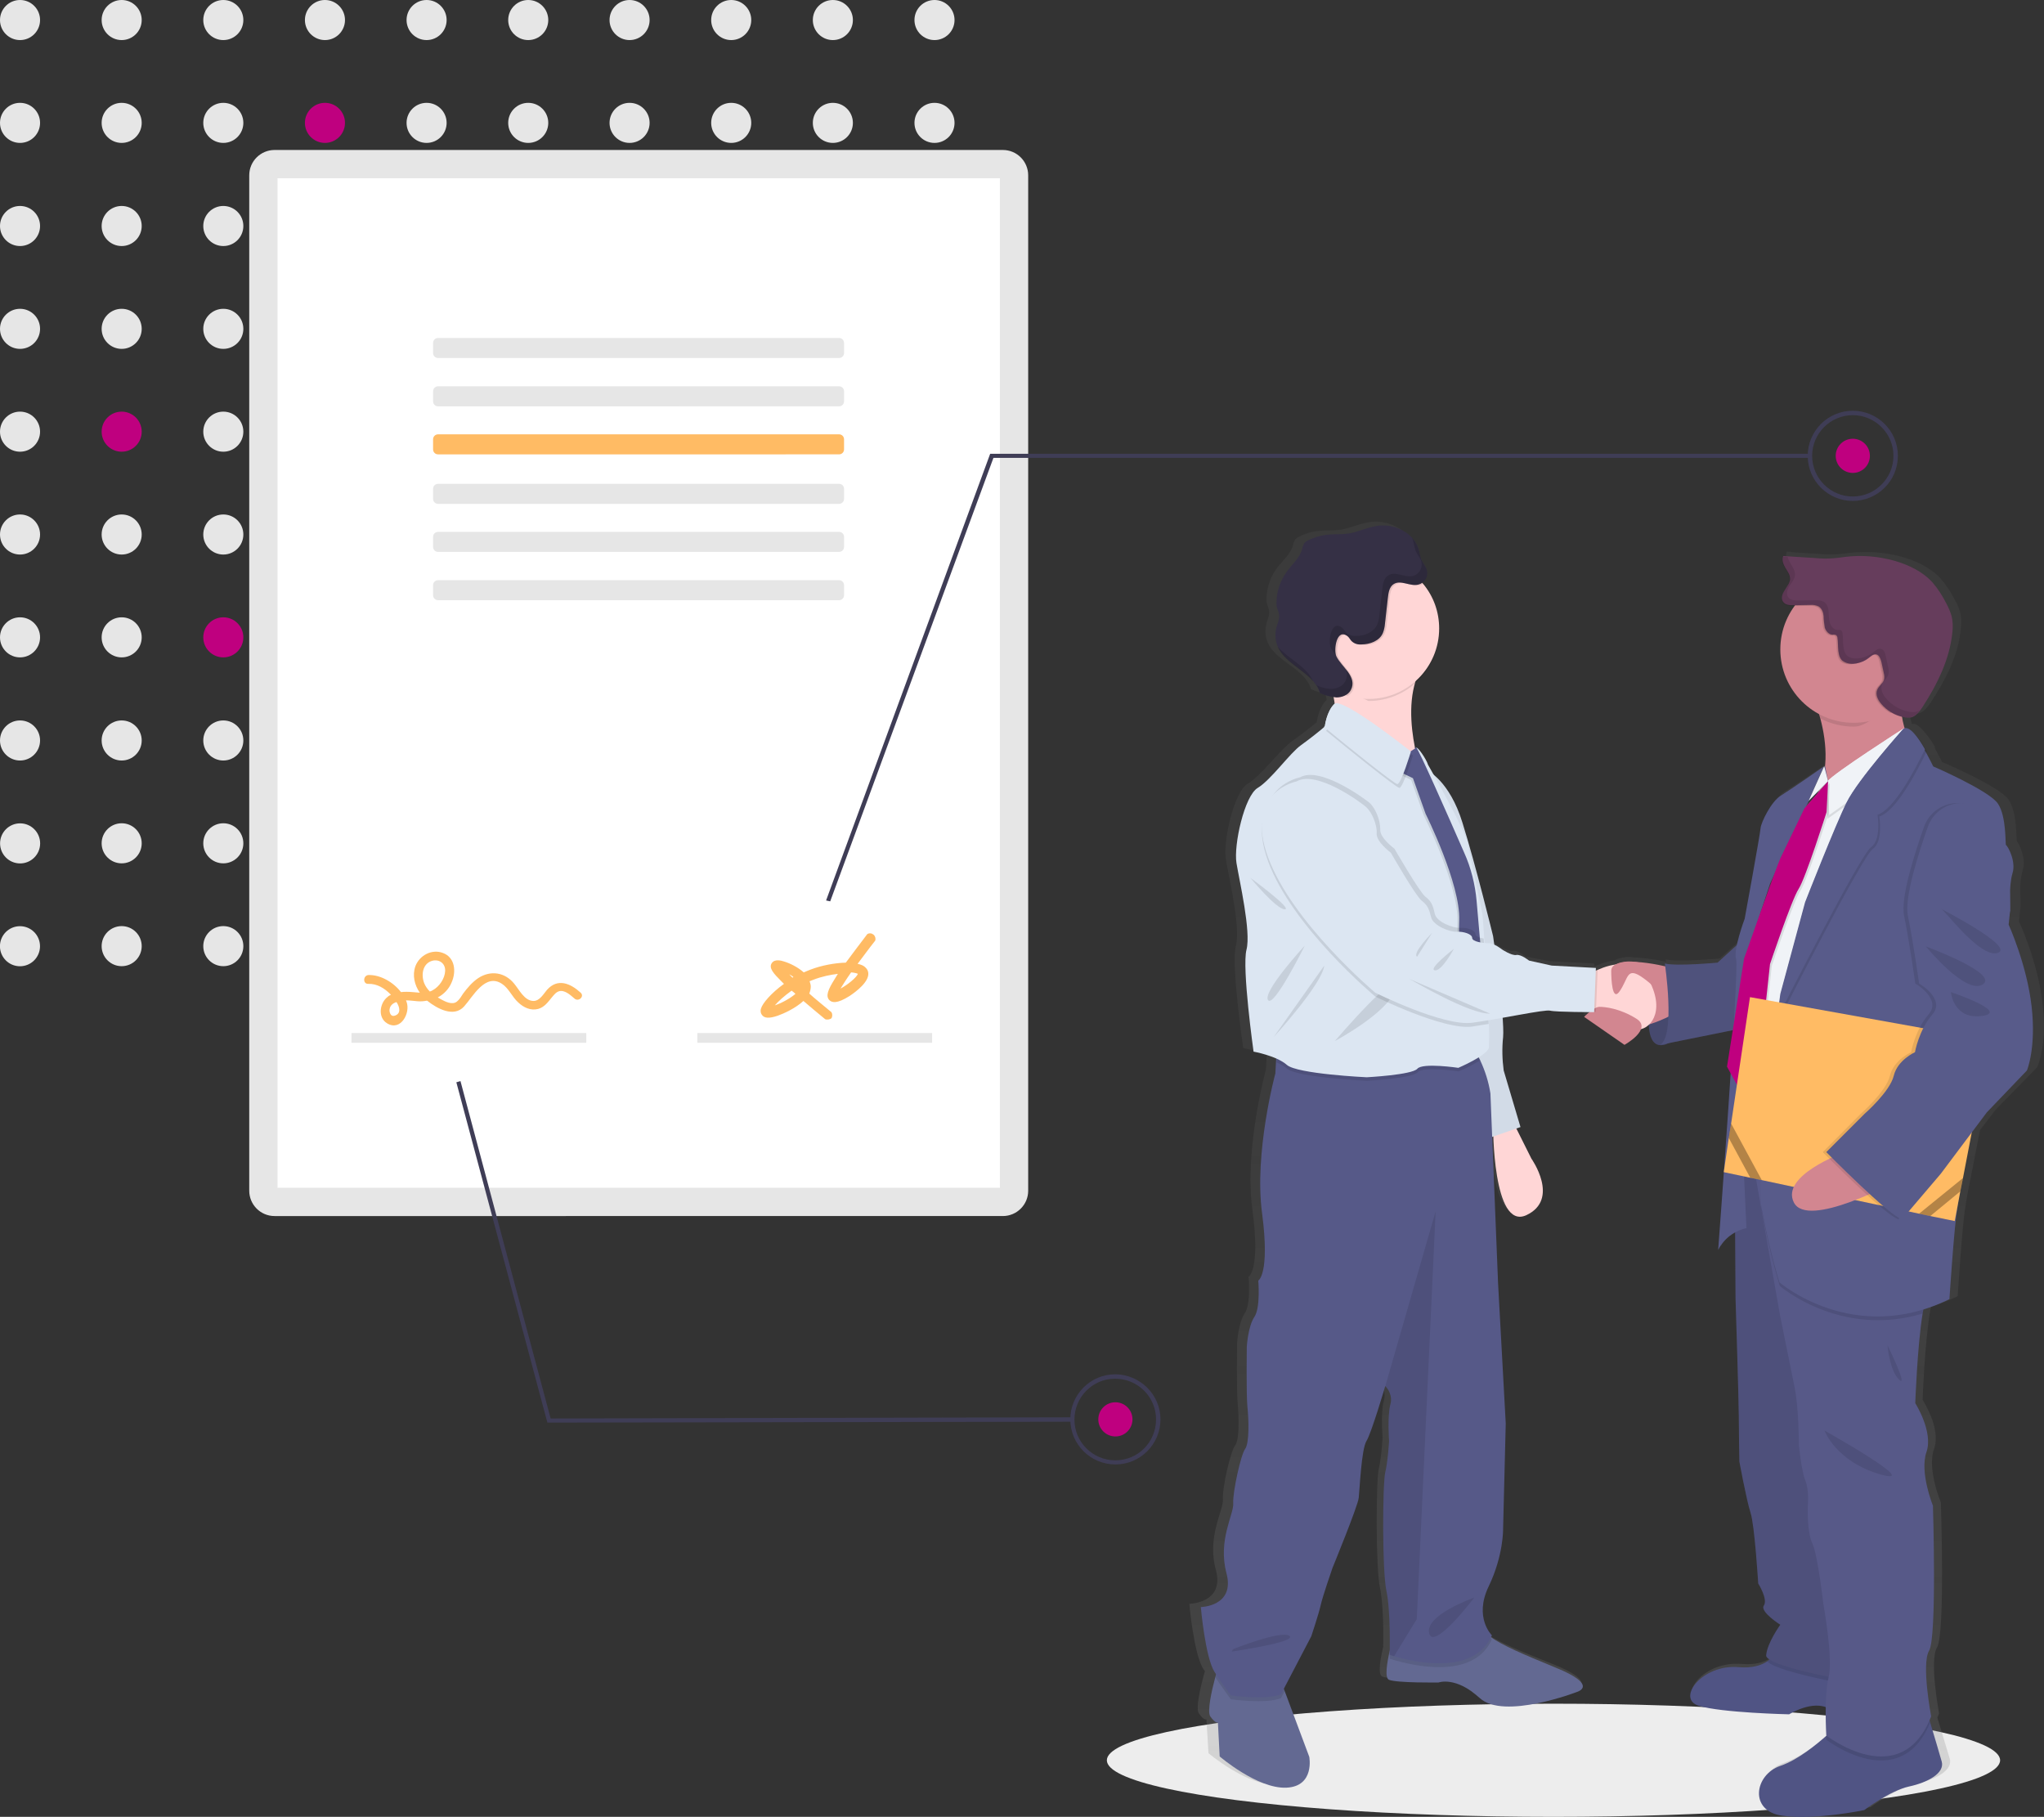 <?xml version="1.0" encoding="utf-8"?>
<!-- Generator: Adobe Illustrator 23.1.0, SVG Export Plug-In . SVG Version: 6.00 Build 0)  -->
<svg version="1.1" id="f115e1f4-ca9e-46ea-99f2-be217fabe967"
	 xmlns="http://www.w3.org/2000/svg" xmlns:xlink="http://www.w3.org/1999/xlink" x="0px" y="0px" viewBox="0 0 693.8 616.6"
	 style="enable-background:new 0 0 693.8 616.6;" xml:space="preserve">
<rect x="0" y="0" width="693.8" height="616.6" fill="#333333" stroke="none"/>
<style type="text/css">
	.st0{fill:#E6E6E6;}
	.st1{fill:#BF007F;}
	.st2{fill:#3F3D56;}
	.st3{fill:#FFFFFF;}
	.st4{fill:#FFBB64;}
	.st5{fill:#EDEDED;}
	.st6{fill:url(#SVGID_1_);}
	.st7{fill:#585B8A;}
	.st8{opacity:0.2;enable-background:new    ;}
	.st9{fill:#636992;}
	.st10{fill:#FFD6D6;}
	.st11{fill:#DCE6F2;}
	.st12{opacity:5.000000e-02;enable-background:new    ;}
	.st13{opacity:0.1;enable-background:new    ;}
	.st14{fill:#565988;}
	.st15{fill:#505484;}
	.st16{fill:#575988;}
	.st17{fill:#D28690;}
	.st18{fill:#575989;}
	.st19{fill:#353045;}
	.st20{fill:#F0F3F7;}
	.st21{fill:#663D5C;}
	.st22{opacity:0.3;enable-background:new    ;}
	.st23{opacity:0.15;}
</style>
<g>
	<g>
		<circle class="st0" cx="6.8" cy="6.8" r="6.8"/>
		<circle class="st0" cx="41.3" cy="6.8" r="6.8"/>
		<circle class="st0" cx="75.8" cy="6.8" r="6.8"/>
		<circle class="st0" cx="110.3" cy="6.8" r="6.8"/>
		<circle class="st0" cx="144.8" cy="6.8" r="6.8"/>
		<circle class="st0" cx="179.3" cy="6.8" r="6.8"/>
		<circle class="st0" cx="213.7" cy="6.8" r="6.8"/>
		<circle class="st0" cx="248.2" cy="6.8" r="6.8"/>
		<circle class="st0" cx="282.7" cy="6.8" r="6.8"/>
		<circle class="st0" cx="317.2" cy="6.8" r="6.8"/>
		<circle class="st0" cx="6.8" cy="41.7" r="6.8"/>
		<circle class="st0" cx="41.3" cy="41.7" r="6.8"/>
		<circle class="st0" cx="75.8" cy="41.7" r="6.8"/>
		<circle class="st1" cx="110.3" cy="41.7" r="6.8"/>
		<circle class="st0" cx="144.8" cy="41.7" r="6.8"/>
		<circle class="st0" cx="179.3" cy="41.7" r="6.8"/>
		<circle class="st0" cx="213.7" cy="41.7" r="6.8"/>
		<circle class="st0" cx="248.2" cy="41.7" r="6.8"/>
		<circle class="st0" cx="282.7" cy="41.7" r="6.8"/>
		<circle class="st0" cx="317.2" cy="41.7" r="6.8"/>
		<circle class="st0" cx="6.8" cy="76.7" r="6.8"/>
		<circle class="st0" cx="41.3" cy="76.7" r="6.8"/>
		<circle class="st0" cx="75.8" cy="76.7" r="6.8"/>
		<circle class="st0" cx="110.3" cy="76.7" r="6.8"/>
		<circle class="st0" cx="144.8" cy="76.7" r="6.8"/>
		<circle class="st0" cx="179.3" cy="76.7" r="6.8"/>
		<circle class="st0" cx="213.7" cy="76.7" r="6.8"/>
		<circle class="st0" cx="248.2" cy="76.7" r="6.8"/>
		<circle class="st0" cx="282.7" cy="76.7" r="6.8"/>
		<circle class="st0" cx="317.2" cy="76.7" r="6.8"/>
		<circle class="st0" cx="6.8" cy="111.6" r="6.8"/>
		<circle class="st0" cx="41.3" cy="111.6" r="6.8"/>
		<circle class="st0" cx="75.8" cy="111.6" r="6.8"/>
		<circle class="st0" cx="110.3" cy="111.6" r="6.8"/>
		<circle class="st0" cx="144.8" cy="111.6" r="6.8"/>
		<circle class="st0" cx="179.3" cy="111.6" r="6.8"/>
		<circle class="st0" cx="213.7" cy="111.6" r="6.8"/>
		<circle class="st0" cx="248.2" cy="111.6" r="6.8"/>
		<circle class="st0" cx="282.7" cy="111.6" r="6.8"/>
		<circle class="st0" cx="317.2" cy="111.6" r="6.8"/>
		<circle class="st0" cx="6.8" cy="146.5" r="6.8"/>
		<circle class="st1" cx="41.3" cy="146.5" r="6.8"/>
		<circle class="st0" cx="75.8" cy="146.5" r="6.8"/>
		<circle class="st0" cx="110.3" cy="146.5" r="6.8"/>
		<circle class="st0" cx="144.8" cy="146.5" r="6.8"/>
		<circle class="st0" cx="179.3" cy="146.5" r="6.8"/>
		<circle class="st0" cx="213.7" cy="146.5" r="6.8"/>
		<circle class="st0" cx="248.2" cy="146.5" r="6.8"/>
		<circle class="st0" cx="282.7" cy="146.5" r="6.8"/>
		<circle class="st0" cx="317.2" cy="146.5" r="6.8"/>
		<circle class="st0" cx="6.8" cy="181.4" r="6.8"/>
		<circle class="st0" cx="41.3" cy="181.4" r="6.8"/>
		<circle class="st0" cx="75.8" cy="181.4" r="6.8"/>
		<circle class="st0" cx="110.3" cy="181.4" r="6.8"/>
		<circle class="st0" cx="144.8" cy="181.4" r="6.8"/>
		<circle class="st0" cx="179.3" cy="181.4" r="6.8"/>
		<circle class="st0" cx="213.7" cy="181.4" r="6.8"/>
		<circle class="st0" cx="248.2" cy="181.4" r="6.8"/>
		<circle class="st0" cx="282.7" cy="181.4" r="6.8"/>
		<circle class="st0" cx="317.2" cy="181.4" r="6.8"/>
		<circle class="st0" cx="6.8" cy="216.3" r="6.8"/>
		<circle class="st0" cx="41.3" cy="216.3" r="6.8"/>
		<circle class="st1" cx="75.8" cy="216.3" r="6.8"/>
		<circle class="st0" cx="110.3" cy="216.3" r="6.8"/>
		<circle class="st0" cx="144.8" cy="216.3" r="6.8"/>
		<circle class="st0" cx="179.3" cy="216.3" r="6.8"/>
		<circle class="st0" cx="213.7" cy="216.3" r="6.8"/>
		<circle class="st0" cx="248.2" cy="216.3" r="6.8"/>
		<circle class="st0" cx="282.7" cy="216.3" r="6.8"/>
		<circle class="st0" cx="317.2" cy="216.3" r="6.8"/>
		<circle class="st0" cx="6.8" cy="251.3" r="6.8"/>
		<circle class="st0" cx="41.3" cy="251.3" r="6.8"/>
		<circle class="st0" cx="75.8" cy="251.3" r="6.8"/>
		<circle class="st0" cx="110.3" cy="251.3" r="6.8"/>
		<circle class="st0" cx="144.8" cy="251.3" r="6.8"/>
		<circle class="st0" cx="179.3" cy="251.3" r="6.8"/>
		<circle class="st0" cx="213.7" cy="251.3" r="6.8"/>
		<circle class="st0" cx="248.2" cy="251.3" r="6.8"/>
		<circle class="st0" cx="282.7" cy="251.3" r="6.8"/>
		<circle class="st0" cx="317.2" cy="251.3" r="6.8"/>
		
			<ellipse transform="matrix(4.064871e-03 -1 1 4.064871e-03 -279.402 291.864)" class="st0" cx="6.8" cy="286.2" rx="6.8" ry="6.8"/>
		<circle class="st0" cx="41.3" cy="286.2" r="6.8"/>
		<circle class="st0" cx="75.8" cy="286.2" r="6.8"/>
		<circle class="st0" cx="110.3" cy="286.2" r="6.8"/>
		<circle class="st0" cx="144.8" cy="286.2" r="6.8"/>
		<circle class="st0" cx="179.3" cy="286.2" r="6.8"/>
		<circle class="st0" cx="213.7" cy="286.2" r="6.8"/>
		<circle class="st0" cx="248.2" cy="286.2" r="6.8"/>
		<circle class="st0" cx="282.7" cy="286.2" r="6.8"/>
		<circle class="st0" cx="317.2" cy="286.2" r="6.8"/>
		
			<ellipse transform="matrix(4.064907e-03 -1 1 4.064907e-03 -314.346 326.622)" class="st0" cx="6.8" cy="321.1" rx="6.8" ry="6.8"/>
		<circle class="st0" cx="41.3" cy="321.1" r="6.8"/>
		<circle class="st0" cx="75.8" cy="321.1" r="6.8"/>
		<circle class="st0" cx="110.3" cy="321.1" r="6.8"/>
		<circle class="st0" cx="144.8" cy="321.1" r="6.8"/>
		<circle class="st0" cx="179.3" cy="321.1" r="6.8"/>
		<circle class="st0" cx="213.7" cy="321.1" r="6.8"/>
		<circle class="st0" cx="248.2" cy="321.1" r="6.8"/>
		<circle class="st0" cx="282.7" cy="321.1" r="6.8"/>
		<circle class="st0" cx="317.2" cy="321.1" r="6.8"/>
	</g>
	<path class="st2" d="M628.9,170c-8.4,0-15.3-6.8-15.3-15.3c0-8.4,6.8-15.3,15.3-15.3c8.4,0,15.3,6.8,15.3,15.3l0,0
		C644.2,163.2,637.3,170,628.9,170z M628.9,140.9c-7.6,0-13.8,6.2-13.8,13.8s6.2,13.8,13.8,13.8s13.8-6.2,13.8-13.8l0,0
		C642.7,147.1,636.5,140.9,628.9,140.9z"/>
	<circle class="st1" cx="628.9" cy="154.7" r="5.8"/>
	<path class="st2" d="M393.9,481.7L393.9,481.7c0,8.4-6.8,15.3-15.3,15.3c-8.4,0-15.3-6.8-15.3-15.3c0-8.4,6.8-15.3,15.3-15.3
		C387,466.5,393.9,473.3,393.9,481.7z M392.4,481.7L392.4,481.7c0-7.6-6.2-13.8-13.9-13.8c-7.6,0-13.8,6.2-13.8,13.9
		c0,7.6,6.2,13.8,13.9,13.8S392.4,489.4,392.4,481.7z"/>
	<circle class="st1" cx="378.6" cy="481.7" r="5.8"/>
	<g>
		<path class="st0" d="M340.4,50.9c4.8,0,8.6,3.9,8.6,8.6l0,0v344.6c0,4.8-3.9,8.6-8.6,8.6l0,0H93.2c-4.8,0-8.6-3.9-8.6-8.6l0,0
			V59.5c0-4.8,3.9-8.6,8.6-8.6l0,0H340.4"/>
		<path class="st3" d="M94.2,403.1h245.2V60.5H94.2V403.1z"/>
		<path class="st0" d="M284.8,114.7c1,0,1.7,0.8,1.7,1.7l0,0v3.4c0,1-0.8,1.7-1.7,1.7H148.7c-1,0-1.7-0.8-1.7-1.7v-3.4
			c0-1,0.8-1.7,1.7-1.7l0,0L284.8,114.7"/>
		<path class="st0" d="M284.8,131.1c1,0,1.7,0.8,1.7,1.7v3.4c0,1-0.8,1.7-1.7,1.7H148.7c-1,0-1.7-0.8-1.7-1.7v-3.4
			c0-1,0.8-1.7,1.7-1.7l0,0H284.8"/>
		<path class="st4" d="M284.8,147.4c1,0,1.7,0.8,1.7,1.7v3.4c0,1-0.8,1.7-1.7,1.7H148.7c-1,0-1.7-0.8-1.7-1.7v-3.4
			c0-1,0.8-1.7,1.7-1.7H284.8"/>
		<path class="st0" d="M284.8,164.2c1,0,1.7,0.8,1.7,1.7v3.4c0,1-0.8,1.7-1.7,1.7H148.7c-1,0-1.7-0.8-1.7-1.7v-3.4
			c0-1,0.8-1.7,1.7-1.7H284.8"/>
		<path class="st0" d="M284.8,180.5c1,0,1.7,0.8,1.7,1.7v3.4c0,1-0.8,1.7-1.7,1.7l0,0H148.7c-1,0-1.7-0.8-1.7-1.7l0,0v-3.4
			c0-1,0.8-1.7,1.7-1.7H284.8"/>
		<path class="st0" d="M284.8,196.9c1,0,1.7,0.8,1.7,1.7v3.4c0,1-0.8,1.7-1.7,1.7H148.7c-1,0-1.7-0.8-1.7-1.7v-3.4
			c0-1,0.8-1.7,1.7-1.7H284.8"/>
		<polygon class="st2" points="281.8,305.9 280.4,305.6 336.1,154 614.3,154 614.3,155.4 337.2,155.4 		"/>
		<polygon class="st2" points="186.9,481.4 364,481 364,482.5 185.8,482.8 154.9,367.3 156.3,366.9 		"/>
		<rect x="119.3" y="350.6" class="st0" width="79.7" height="3.3"/>
		<rect x="236.7" y="350.6" class="st0" width="79.7" height="3.3"/>
		<path class="st4" d="M197.1,336.9c-3.5-3.2-7.8-5-11.4-1c-1.2,1.4-2.5,3.8-4.6,3.8c-3.1,0-4.9-3.9-6.6-5.9
			c-3.1-3.8-7.9-4.6-12.1-1.9c-2.1,1.4-3.7,3.3-5.2,5.3c-0.6,0.9-1.2,2-2.1,2.7c-1.6,1.3-4,0-5.5-0.8c-0.3-0.2-0.7-0.4-1-0.6
			c2.1-1.1,3.8-2.9,4.7-5.1c1.6-3.6,1.2-8.5-3-10c-3.7-1.4-7.9,0.8-9.3,4.5c-1.1,3.1-0.3,6.4,1.5,9c-1.5-0.1-3-0.3-4.4-0.3
			c-0.7,0-1.3,0-2,0.1c-2.6-3.4-7-5.9-11-5.8c-1.9,0.1-2,3.1-0.1,3c3-0.1,5.5,1.5,7.5,3.5l0.2,0.2c-0.4,0.2-0.8,0.4-1.1,0.7
			c-2.7,2-3.5,7-0.2,9c4.6,2.8,8-3.5,6.6-7.3c-0.1-0.2-0.1-0.3-0.2-0.5c1.3,0,2.7,0.2,3.9,0.3c1.1,0.1,2.2,0,3.2-0.2l0.2,0.1
			c3.3,2.6,8.9,5.7,12.4,1.9c3-3.3,7.2-11.5,12.9-7.7c2.3,1.5,3.4,4.4,5.5,6.3c1.8,1.7,4.2,2.9,6.8,2.2c2.1-0.6,3.3-2.3,4.6-3.9
			c0.7-0.8,1.4-1.8,2.5-2.1c1.9-0.5,3.8,1.3,5.1,2.4C196.3,340.2,198.5,338.2,197.1,336.9z M134,344.7c-1.2,0.4-1.7-0.7-1.8-1.7
			c0-1.3,0.7-2.2,1.8-2.7c0.2-0.1,0.4-0.2,0.6-0.2C135.7,341.8,136.2,344,134,344.7L134,344.7z M146.6,326.1
			c2.4-0.7,4.6,0.8,4.5,3.4s-2,5.4-4.3,6.6c-0.3,0.2-0.6,0.3-0.9,0.4c-0.8-0.8-1.5-1.8-1.9-2.8C142.9,330.9,143.4,327.1,146.6,326.1
			L146.6,326.1z"/>
		<g>
			<path class="st4" d="M280.1,345.9c-2.8-2.3-5.3-4.4-7.4-6.2c-2.7,2.5-6.7,4.3-8.7,5c-2.9,1-4.6,0.9-5.4-0.3
				c-0.3-0.4-0.6-1.1-0.3-2.1c0.5-1.8,3.5-5.3,7.8-8.4c-0.3-0.3-0.6-0.6-0.9-0.9c-2.6-2.6-4.4-4.5-3.2-6.2c1-1.4,3.2-0.8,4.1-0.5
				c2,0.6,4.7,1.9,6.7,3.7c0.7-0.3,1.5-0.6,2.2-0.9c3.9-1.5,8.4-2.3,12.1-2.4c2-2.7,4.4-5.9,7.3-9.7c0.7-0.4,1.5-0.3,2.1,0.2
				s0.8,1.3,0.6,2c-1.1,1.4-2.2,2.8-3.3,4.3c-1,1.3-1.9,2.5-2.7,3.6c0.6,0.1,1.1,0.3,1.6,0.5c1.2,0.6,1.7,1.4,1.9,2
				c1.1,3.3-4.4,7.2-6.2,8.4c-4.4,2.8-6,2.2-6.8,1.5c-1.5-1.4-0.5-3.7,1.7-7.2c0.3-0.5,0.7-1.1,1.1-1.8c-2.5,0.3-5.5,0.9-8.3,2
				c-0.4,0.2-0.9,0.3-1.3,0.5c0.2,0.6,0.4,1.2,0.4,1.8c0,0.8-0.2,1.6-0.5,2.4c2,1.8,4.5,3.8,7.5,6.3c0.4,0.6,0.4,1.5,0,2.1
				C281.8,345.9,280.9,346.2,280.1,345.9z M268.7,336.2c-2.5,1.8-4.5,3.6-5.7,5c2.1-0.7,5-2.2,7-3.9
				C269.6,336.9,269.1,336.5,268.7,336.2z M288.9,330c-1.9,2.7-2.9,4.4-3.6,5.5c2.3-1.2,5.4-3.7,5.9-5
				C290.8,330.3,290,330.1,288.9,330z M271.8,334.2L271.8,334.2L271.8,334.2L271.8,334.2z M267.9,330.7c0.3,0.3,0.7,0.7,1.1,1.1
				c0.1-0.1,0.2-0.1,0.3-0.2C268.9,331.2,268.4,330.9,267.9,330.7z"/>
		</g>
	</g>
	<g>
		<title>business deal</title>
		<ellipse class="st5" cx="527.3" cy="597.4" rx="151.6" ry="19.2"/>
		
			<linearGradient id="SVGID_1_" gradientUnits="userSpaceOnUse" x1="602.847" y1="377.329" x2="602.847" y2="-61.252" gradientTransform="matrix(1 0 0 1 -54.11 238.29)">
			<stop  offset="0" style="stop-color:#808080;stop-opacity:0.25"/>
			<stop  offset="0.54" style="stop-color:#808080;stop-opacity:0.12"/>
			<stop  offset="1" style="stop-color:#808080;stop-opacity:0.1"/>
		</linearGradient>
		<path class="st6" d="M693.3,340.5c-1.6-14.2-8-27.8-8-27.8l0.5-4.8c0,0,0.1-2.4-0.1-6c0-2.2,0.3-4.5,0.9-6.7
			c1.3-4.2-1.6-9.3-2-9.7c-0.3-0.5,0.2-9.6-2.8-14.1s-22.6-12.8-22.6-12.8s-1.1-2.2-2.5-4.8l0.1-0.3c-1.2-2.2-2.7-4.2-4.5-6.1
			c-1.2-1.3-2.4-2-3.3-1.7c-0.4-1.2-0.7-2.5-0.9-3.8c0.2,0.1,0.4,0.1,0.6,0.1c0.8,0.2,1.7,0.2,2.5,0.1c1.8-0.4,3-2.1,4.1-3.6
			c5.1-7.7,9.5-16.2,10.3-25.3c0.2-1.9,0.2-3.8-0.3-5.6c-0.4-1.4-1-2.8-1.8-4.1c-1.3-2.6-3-5.1-4.9-7.3c-3.5-3.7-8.3-5.9-13.3-7.3
			c-5.6-1.5-11.4-1.9-17.2-1.3c-1.5,0.2-3,0.4-4.5,0.5c-1.9,0.1-3.8,0.1-5.7-0.1l-9.8-0.6v-0.1l-1.6-0.1c-0.6,1.3,0,2.8,0.8,4
			s1.7,2.4,1.7,3.9s-1.1,2.6-1.9,3.7c-0.8,1.2-1.4,2.7-0.6,3.9c0.1,0.2,0.2,0.3,0.4,0.4c0.8,0.9,2.3,1,3.6,1h0.2
			c-3.2,4.2-5,9.4-5,14.8c0,9.3,5.3,17.8,13.5,22c0.1,0.5,0.3,1,0.4,1.5c1.5,5.3,2,10.7,1.6,16.2L621,259l-0.1-0.4
			c0,0-11.5,7.8-15,9.9c-3.4,2.1-6.9,9.1-7,11c-0.2,1.9-5.6,30.8-5.6,30.8c-1.1,2.9-2,5.9-2.7,8.9l-6.9,6.1c0,0-14.2,1.3-18.3,0.3
			l0.1,0.8c-3.6-0.8-7.3-1.3-11.1-1.5c-2-0.3-4.1,0-6,0.8l-0.1,0.1l-0.1,0.1c-2.2,0.3-4.3,0.9-6.3,1.8c-0.2,0.1-0.5,0.2-0.7,0.3v-1
			l-15.4-0.8l-7.9-1.6c0,0-2.8-2.2-4.4-1.9c-1.6,0.3-5.1-1.9-5.1-1.9c-0.8-0.6-1.6-1.1-2.5-1.6c-0.3-1.8-0.4-2.9-0.4-2.9
			s-6.1-24.3-10.7-38.6c-3.1-9.5-7.5-14.2-10.1-16.3c-1.2-2-1.9-3.3-1.9-3.3c-0.5-1.8-3.3-5.7-4-5.8c-0.1-0.2-0.2-0.3-0.2-0.3
			c-0.2,0-0.3,0-0.4,0.1c-1.3-6.4-2-14.4-0.1-21.4c5.5-4.5,8.6-11.2,8.6-18.2c0-0.1,0-0.2,0-0.3s0-0.2,0-0.3c0-5.6-2-11-5.6-15.2
			l-0.3-0.3c0.1,0,0.1-0.1,0.2-0.2c1.1-0.9,1.7-2.4,1.4-3.9c-0.3-1.4-1.5-2.6-2-3.9c-0.3-1-0.6-2.1-0.8-3.2c-0.4-1.5-1.3-3-2.4-4.1
			l0.1,0.3c-2.9-3.3-8-4.9-12.5-4.2c-3.4,0.5-6.5,2.1-9.9,2.6c-2.4,0.3-4.9,0.1-7.4,0.4c-2.3,0.2-4.5,0.9-6.5,1.9
			c-0.5,0.2-1,0.6-1.4,1c-0.3,0.6-0.6,1.2-0.7,1.9c-0.8,3-3.5,5.2-5.4,7.7c-2.2,2.9-3.4,6.4-3.6,10c-0.1,0.9,0,1.8,0.3,2.7
			c0.2,0.5,0.4,1,0.5,1.6c0.4,1.6-0.5,3.3-0.9,4.9c-0.5,2.1-0.3,4.3,0.5,6.2c3,6.6,12.7,8.8,14.7,15.8c1.5,0.7,3.2,1.2,4.9,1.5
			c0.1,0.7,0.3,1.4,0.4,2.1c0,0-0.1,0-0.1,0.1c-2.6,2.6-3.3,7.5-3.3,7.5l-0.3,0.3c-1.1,0.9-4.7,3.8-8,6.1
			c-3.9,2.7-10.5,11.8-15.1,14.5s-8.4,19.5-7.4,25.6s5.1,23.2,3.4,29.4s2.5,34.7,2.5,34.7c2.7,0.5,5.4,1.3,8,2.4l-0.1,1.2l-0.2,3.7
			c0,0-7.4,26.8-4.6,47.5s-1.3,22.8-1.3,22.8s0.9,9.2-1.3,12.4c-2.2,3.2-2.6,10.2-2.6,10.2s-0.2,15.8,0.2,20.2
			c0.4,4.5,0.7,12.6-0.9,14.5c-1.5,1.9-4.4,14.5-4.1,18.3c0.2,3.8-5.5,12.6-2.4,23.9c3.1,11.3-9,11.5-9,11.5s1.5,17.2,4.8,22.2
			l0.5,0.7c-0.1,0.3-0.2,0.6-0.3,0.9c-1.2,4.5-2.9,11.6-1.8,13.3c1.7,2.6,2.6,2.1,2.6,2.1l0.7,11.5c0,0,13.1,11.1,23.2,10.7
			c10.1-0.4,8.1-10.7,8.1-10.7l-8.6-22.2l-0.3-0.7l9.5-18c0,0,2.6-7.9,3.3-10.6c0.7-2.8,4.2-12.6,4.2-12.6s9-21.3,9.2-23.9
			c0.2-2.6,0.9-16.4,2.6-19.2c1.7-2.8,6.6-18.7,6.6-18.7l0.1,0.1c1.7,1.6,2.3,4,1.6,6.3c-1.1,4-0.4,12.3-0.4,12.3s-0.4,7-1.3,10.7
			c-0.9,3.6-1.1,33.2,0.4,40.3c1.2,5.6,1.2,16.2,1.1,20.1c-1,4.2-1.9,9.5-0.3,10.1c2.8,1.1,17.3,0.9,17.3,0.9s6.1-2.1,14.4,5.3
			s33.9-2.1,33.9-2.1s7.9-2.1-7.6-8.3c-10.8-4.3-17.8-7.2-22.4-10.2c0.1-0.2,0.2-0.4,0.3-0.6c0,0-6.3-6-1.1-16.6s5-19.6,5-19.6
			l0.9-35.8l-2.6-47.5l-2-49.9l0.4-0.1c0.3,9.2,2.1,31,11.5,26.8c11.8-5.3,1.7-19.2,1.7-19.2l-5.3-10.3l1.6-0.5l-5.9-19.1
			c-0.6-3.7-0.6-7.5-0.2-11.3c0.1-2.2,0.1-4.4-0.1-6.6c7.8-1.4,15.2-2.8,16.5-2.5c1.6,0.4,10.4,0.5,13.8,0.5c-1.1,0.9-2,1.8-2,1.8
			l14.1,9.5c0,0,4.8-2.6,5.8-5.4c1-0.2,1.9-0.7,2.6-1.4c0.1,3.3,1,6.8,4,6.9c0.8,0,1.5-0.1,2.2-0.4l23-4.6l-2,12.3l1.4,2.4
			c-0.7,10.4-1.5,21.5-2.2,31.2l-0.3,2.1h0.2c-1.1,15-2,26.3-2,26.3c1.3-2.5,3.3-4.5,5.7-5.8l0.1,22.2c0,0,1.2,35.1,1.2,39.9
			s0.2,15.5,0.2,15.5s2.5,13.1,3.9,17.4c1.5,4.3,2.6,24,2.6,24s3.4,5.4,2,7.5c-1.5,2.1,5.7,6.5,5.7,6.5s-4.6,6.2-4.9,10.4
			c0,0.5,0.4,1,1.3,1.5c-0.3,0.2-0.5,0.4-0.9,0.6c-2.1,1.4-5.2,2.4-9.9,2c-12.8-1.1-21.8,10.7-13.9,13.1c7.9,2.4,31.5,2.9,31.5,2.9
			s7.1-4.5,12.7-2.4c-0.1,4.7,0.1,9,0.2,9.6l-0.1,0.1c-3.3,3-9.7,8.1-16,10.3c-9,3-11,15.3,0.7,16.9c11.6,1.6,28.7-1.9,28.7-1.9
			s8.8-6.5,15.6-8c6.7-1.4,12.5-4.6,11.3-8.5c-0.7-2.4-2.7-8.9-4-13.2c-0.1-0.3-0.1-0.5-0.2-0.7c0.2-0.4,0.4-0.9,0.6-1.4
			c0,0-3.4-17.9-0.7-22.4c2.8-4.5,1.3-49.2,1.3-49.2s-4.8-11.3-2.3-18.2c2.5-6.9-3.9-16.6-3.9-16.6s0.7-19.5,2.6-30.4
			c0.1-0.5,0.2-0.9,0.2-1.3c3.1-0.9,6.2-2.1,9.1-3.5c0,0,1.6-24.6,2.6-30.2c0.1-0.5,0.2-1.4,0.4-2.5l0.7-3.9l0,0l0.9-4.5l0,0l3-15.3
			l5.4-7l13.9-14.2C691.6,362.2,695,354.7,693.3,340.5z M478.5,252.6l-0.1,0.1c0-0.1,0-0.1,0-0.2
			C478.4,252.6,478.5,252.6,478.5,252.6z M616.2,270l-0.5,1.2l2-2l-2.7,3l0.9-1.9L616.2,270z M602.9,297.5c-0.5,1.4-1.1,2.9-1.6,4.4
			l1.1-3.2L602.9,297.5z"/>
		<path class="st7" d="M559.9,342.3c0,0-1.8,12.2,3.7,12.4c5.5,0.2,9.2-9.4,9.2-9.4l-2.2-7.7L559.9,342.3z"/>
		<path class="st8" d="M559.9,342.3c0,0-1.8,12.2,3.7,12.4c5.5,0.2,9.2-9.4,9.2-9.4l-2.2-7.7L559.9,342.3z"/>
		<path class="st9" d="M436.6,606.7c-9.8,0.4-22.6-10.6-22.6-10.6l-0.6-11.5c0,0-0.8,0.4-2.6-2.1c-1.1-1.7,0.5-8.8,1.7-13.3
			c0.6-2.2,1.1-3.7,1.1-3.7l21.5,5.8l1,2.7l8.3,22.2C444.4,596.1,446.4,606.3,436.6,606.7z"/>
		<path class="st9" d="M535.3,574.2c0,0-24.9,9.6-33,2.1s-14-5.3-14-5.3s-14,0.2-16.8-0.9c-1.6-0.6-0.7-5.9,0.3-10.2
			c0.7-2.9,1.4-5.3,1.4-5.3s24.5-8.3,28.3-3.2c1.2,1.5,2.5,2.8,4.1,3.9c4.4,3.2,11.4,6.1,22.3,10.6C543,572,535.3,574.2,535.3,574.2
			z"/>
		<path class="st10" d="M513,379.6l6.8,13.6c0,0,9.8,13.8-1.7,19.2c-11.5,5.3-11.3-30.6-11.3-30.6L513,379.6z"/>
		<path class="st11" d="M484.5,261.5c0,0,7.5,3.4,11.9,17.7c4.5,14.3,10.4,38.5,10.4,38.5s4,27.5,3.4,34.3
			c-0.4,3.8-0.3,7.5,0.2,11.3l5.7,19.2l-11.5,4L487,318.7L484.5,261.5z"/>
		<path class="st12" d="M484.5,261.5c0,0,7.5,3.4,11.9,17.7c4.5,14.3,10.4,38.5,10.4,38.5s4,27.5,3.4,34.3
			c-0.4,3.8-0.3,7.5,0.2,11.3l5.7,19.2l-11.5,4L487,318.7L484.5,261.5z"/>
		<path class="st13" d="M435.1,571.2l1,2.7l-1.3,2.4c-4.9,2.1-17,0.4-17,0.4s-2.2-2.9-5.3-7.5c0.6-2.2,1.1-3.7,1.1-3.7L435.1,571.2z
			"/>
		<path class="st13" d="M506.4,556.3c-6.2,14.1-27.3,8.8-33.2,7.1c-1-0.3-1.5-0.5-1.5-0.5s0-1.1,0.1-3c0.7-2.9,1.4-5.3,1.4-5.3
			s24.5-8.3,28.3-3.2c1.2,1.5,2.5,2.8,4.1,3.9C505.8,555.6,506.1,556,506.4,556.3z"/>
		<path class="st14" d="M505.3,538.4c-5.1,10.6,1.1,16.6,1.1,16.6c-6.2,14.1-27.3,8.8-33.2,7.1c-1-0.3-1.5-0.5-1.5-0.5
			s0.4-14.7-1.1-21.7s-1.3-36.6-0.4-40.2s1.3-10.6,1.3-10.6s-0.6-8.3,0.4-12.3c0.7-2.2,0-4.6-1.6-6.3l-0.1-0.1c0,0-4.7,16-6.4,18.7
			c-1.7,2.8-2.3,16.6-2.6,19.2c-0.2,2.6-8.9,23.8-8.9,23.8s-3.4,9.8-4,12.6s-3.2,10.6-3.2,10.6L434.8,575c-4.9,2.1-17,0.4-17,0.4
			s-2.3-3-5.5-7.9s-4.7-22.1-4.7-22.1s11.7-0.2,8.7-11.5s2.6-20,2.3-23.8c-0.2-3.8,2.6-16.4,4-18.3c1.5-1.9,1.3-10,0.8-14.5
			c-0.4-4.5-0.2-20.2-0.2-20.2s0.4-7,2.6-10.2c2.1-3.2,1.3-12.3,1.3-12.3s4-2.1,1.3-22.8c-2.8-20.6,4.5-47.5,4.5-47.5l0.2-3.7
			l0.4-6.1c0,0,60.9-3.8,65.8,0.8c1.3,1.3,2.3,2.8,3.1,4.5c1.7,3.6,2.9,7.4,3.5,11.3l2.6,64.5l2.6,47.5l-0.9,35.8
			C510.2,518.8,510.4,527.8,505.3,538.4z"/>
		<path class="st13" d="M487.3,411.1l-6.4,138.4l-7.7,12.6c-1-0.3-1.5-0.5-1.5-0.5s0.4-14.7-1.1-21.7s-1.3-36.6-0.4-40.2
			c0.9-3.6,1.3-10.6,1.3-10.6s-0.6-8.3,0.4-12.3c0.7-2.2,0-4.6-1.6-6.3l0.1-0.7L487.3,411.1z"/>
		<path class="st13" d="M418.5,559.7c0,0,16.6-6.6,19.2-4.5s-19.6,5.3-19.6,5.3L418.5,559.7z"/>
		<path class="st13" d="M500.4,542.2c-0.6,0.2-16.8,6-15.3,12.1S500.4,542.2,500.4,542.2z"/>
		<path class="st10" d="M449.9,227.3c0,0,5.4,13.1,2.6,19.8c-2.9,6.7,31,18.2,31,18.2s-9.9-25.5-0.3-39.9S449.9,227.3,449.9,227.3z"
			/>
		<path class="st15" d="M648,606.3c-6.5,1.4-15.2,8-15.2,8s-16.6,3.5-27.9,1.9c-11.3-1.6-9.4-13.9-0.6-16.9
			c6.1-2.1,12.3-7.3,15.6-10.2c1.4-1.3,2.3-2.2,2.3-2.2l31.8-6.4c0,0,0.5,1.8,1.2,4.2c1.3,4.3,3.2,10.7,3.9,13.2
			C660.1,601.7,654.5,604.9,648,606.3z"/>
		<path class="st15" d="M639.9,581.7c0,0-13.4,1.4-19-1.8s-13.6,1.9-13.6,1.9s-23-0.5-30.7-2.9s1.1-14.2,13.6-13.1
			c4.5,0.4,7.6-0.6,9.7-2c2.2-1.5,3.7-3.7,4.2-6.3l27,1.6l3.7,9.6L639.9,581.7z"/>
		<path class="st13" d="M635.2,573.1c0,0-31.3-5.1-35.3-9.2c2.2-1.5,3.7-3.7,4.2-6.3l27,1.6l3.7,9.6L635.2,573.1z"/>
		<path class="st16" d="M588.8,393.8l0.3,46.8c0,0,1.1,35.1,1.1,39.9s0.2,15.5,0.2,15.5s2.4,13.1,3.8,17.4c1.4,4.3,2.6,24,2.6,24
			s3.4,5.4,1.9,7.5c-1.4,2.1,5.6,6.5,5.6,6.5s-4.5,6.2-4.8,10.4c-0.3,4.1,35.8,10,35.8,10l-14-144l-11.3-36L588.8,393.8z"/>
		<path class="st13" d="M588.8,393.8l0.3,46.8c0,0,1.1,35.1,1.1,39.9s0.2,15.5,0.2,15.5s2.4,13.1,3.8,17.4c1.4,4.3,2.6,24,2.6,24
			s3.4,5.4,1.9,7.5c-1.4,2.1,5.6,6.5,5.6,6.5s-4.5,6.2-4.8,10.4c-0.3,4.1,35.8,10,35.8,10l-14-144l-11.3-36L588.8,393.8z"/>
		<path class="st13" d="M655.1,584.7c-10.4,24.9-35.2,5.7-35.2,5.7s0-0.5-0.1-1.3c1.4-1.3,2.3-2.2,2.3-2.2l31.8-6.4
			C653.9,580.4,654.4,582.2,655.1,584.7z"/>
		<path class="st16" d="M655.5,582.5c-10.2,26.2-35.6,6.5-35.6,6.5s-0.8-13.6,0.8-19.8s-1.8-24.9-1.8-24.9s-1.9-16.6-3.7-20.4
			c-1.8-3.8-1.6-11.5-1.6-12.1s0.6-5.8-0.8-9.3c-1.4-3.5-2.2-12.1-2.2-12.1s0-12.1-1.4-19.3l-5-24.7l-8.9-50.6l2.8-0.5l50.1-8.8
			c0,0,9.4,47.9,6.2,52.8c-0.7,1.1-1.3,3.4-1.8,6.5c-1.8,10.9-2.5,30.4-2.5,30.4s6.2,9.7,3.8,16.6s2.2,18.2,2.2,18.2
			s1.4,44.7-1.3,49.2S655.5,582.5,655.5,582.5z"/>
		<path class="st17" d="M650.7,255.7c0,0-45.3,31.9-35.1,16c5.5-8.6,4.5-19.5,2.3-27.8c-1.1-4.2-2.6-8.3-4.5-12.2
			c0,0,38.5-16.4,33.4-1.7c-1.2,3.4-1.7,7-1.5,10.7C645.7,246.1,647.5,251.3,650.7,255.7z"/>
		<path class="st17" d="M569.1,328.9c0,0-19.2-5.5-22.3-0.1c-3.2,5.4,1,17.3,6.7,19.3c5.8,1.9,19.1-6.5,19.1-6.5L569.1,328.9z"/>
		<path class="st7" d="M591,319.4l-8,7.3c0,0-13.9,1.3-17.9,0.3c0,0,3.7,24.6-1.6,27.6l32.2-6.5L591,319.4z"/>
		<path class="st13" d="M591,319.4l-8,7.3c0,0-13.9,1.3-17.9,0.3c0,0,3.7,24.6-1.6,27.6l32.2-6.5L591,319.4z"/>
		<path class="st13" d="M488.5,213.9c0,13.2-10.7,24-24,24c-12.3-5.9-24-10.7-24-24c-0.5-13.2,9.8-24.4,23-24.9s24.4,9.8,24.9,23
			C488.5,212.6,488.5,213.3,488.5,213.9L488.5,213.9z"/>
		<path class="st10" d="M488.5,213.3c0,13.2-10.7,23.9-23.9,23.9s-23.9-10.7-23.9-23.9s10.7-23.9,23.9-23.9c7.2,0,14,3.2,18.5,8.8
			C486.6,202.4,488.5,207.7,488.5,213.3z"/>
		<path class="st13" d="M502.5,359.8c-2.4,1.5-4.9,2.8-7.4,3.8c0,0-12.1-1.8-13.9,0.3c-1.8,2.1-17.2,2.9-17.2,2.9
			s-23.6-1.1-27.1-4.1c-1.1-0.9-2.3-1.6-3.6-2.1l0.4-6.1c0,0,60.9-3.8,65.8,0.8C500.7,356.7,501.7,358.2,502.5,359.8z"/>
		<path class="st11" d="M505.4,355.5c-0.5,2.7-10.4,6.9-10.4,6.9s-12.1-1.8-13.9,0.3s-17.2,2.9-17.2,2.9s-23.6-1.1-27.1-4.2
			s-11.3-4.5-11.3-4.5s-4-28.4-2.4-34.6s-2.4-23.3-3.4-29.4s2.7-22.8,7.2-25.5s10.9-11.8,14.7-14.5c3.2-2.3,6.8-5.2,7.8-6.1l0.3-0.3
			c0,0,0.6-5,3.2-7.5s26,16.1,26,16.1s0.2,1.4,1.8-1.3c0.4-0.6,3.5,3.9,4,5.7c0,0,12.8,22.4,13.6,27s4.1,19.6,4.8,23.3
			c0.2,0.9,0.4,4.3,0.7,8.7c0.1,0.9,0.1,1.8,0.2,2.7c0.5,7.4,1,16.7,1.3,23.8c0,0.8,0.1,1.6,0.1,2.3
			C505.5,350.1,505.5,352.8,505.4,355.5z"/>
		<path class="st13" d="M424.4,297.9c0,0,8.8,10.7,11.7,10.7S424.4,297.9,424.4,297.9z"/>
		<path class="st13" d="M442.9,320.9c0,0-14.4,15.6-12.5,18.5S442.9,320.9,442.9,320.9z"/>
		<path class="st13" d="M432.3,352c0,0,16.5-18,17.2-24.3L432.3,352z"/>
		<path class="st13" d="M453.1,353.3c0,0,19-10.1,20.6-18C475.3,327.3,453.1,353.3,453.1,353.3z"/>
		<path class="st13" d="M477.2,256.2l-2.6,6.4l4.4,2.1l4.3,12.1c0,0,11.9,23.8,11.4,36.2c-0.5,12.4,2.2,31,2.2,31l6.9-1.3l-3.2-36.4
			c-0.5-5.6-1.9-11.1-4.2-16.3c-5.5-12.6-15.7-35.7-16.3-35.7c-0.9,0-0.3,0.3-0.3,0.3L477.2,256.2z"/>
		<path class="st18" d="M477.8,255.6l-2.6,6.4l4.4,2.1l4.3,12.1c0,0,11.9,23.8,11.4,36.2c-0.5,12.4,2.2,31,2.2,31l6.9-1.3l-3.2-36.4
			c-0.5-5.6-1.9-11.2-4.2-16.3c-5.5-12.6-15.7-35.7-16.3-35.7c-0.9,0-0.3,0.3-0.3,0.3L477.8,255.6z"/>
		<path class="st10" d="M555.6,349.4c-3.3-0.3-11.4-4.3-14.5-6l-1.3-0.7l0.2-12.4c0.8-0.5,1.6-0.9,2.4-1.2c4.3-1.9,13-4.4,17.4,3.7
			C565.5,343.7,559.8,349.7,555.6,349.4z"/>
		<path class="st13" d="M483.1,198.1c-0.3,0.2-0.7,0.4-1.1,0.5c-2.8,0.6-5.9-1.8-8.3-0.2c-1.5,0.9-1.8,2.9-2,4.6c-0.3,3-0.7,6-1,8.9
			c-0.1,1.1-0.3,2.1-0.7,3.1c-1.2,2.7-4.4,4-7.3,3.9c-1.2,0.1-2.3-0.3-3.2-1c-0.5-0.5-0.8-1.3-1.4-1.7c-3.7-3.1-4.9,4.6-3.9,6.7
			c1.6,3.6,7.2,7,4.9,11.6c-0.4,0.7-1,1.3-1.7,1.7c-12.6-4-19.7-17.4-15.7-30s17.4-19.7,30-15.7
			C476.1,191.8,480.1,194.5,483.1,198.1z"/>
		<path class="st19" d="M457.5,216c0.6,0.5,0.8,1.2,1.4,1.7c0.9,0.8,2,1.1,3.2,1c2.9,0,6.2-1.2,7.3-3.9c0.4-1,0.6-2,0.7-3.1l1-8.9
			c0.2-1.7,0.5-3.7,2-4.6c2.4-1.5,5.5,0.9,8.3,0.2c2.1-0.5,3.4-2.6,3-4.7c-0.3-1.4-1.4-2.6-2-3.9c-0.3-1-0.6-2.1-0.8-3.2
			c-1.6-5.8-8.4-9.1-14.3-8.1c-3.3,0.5-6.4,2.1-9.7,2.6c-2.4,0.3-4.8,0.1-7.2,0.4c-2.2,0.2-4.4,0.9-6.4,1.9c-0.5,0.2-1,0.6-1.3,1
			c-0.3,0.6-0.6,1.2-0.7,1.9c-0.8,3-3.4,5.2-5.2,7.7c-2.1,2.9-3.4,6.4-3.5,10c-0.1,0.9,0,1.8,0.3,2.7c0.2,0.5,0.4,1,0.5,1.6
			c0.4,1.6-0.5,3.3-0.9,4.9c-0.5,2.1-0.3,4.3,0.5,6.2c2.9,6.6,12.3,8.8,14.3,15.8c1.7,0.8,3.6,1.3,5.6,1.5c1.9,0,4-0.8,4.9-2.5
			c2.4-4.5-3.3-8-4.9-11.5C452.6,220.6,453.7,212.9,457.5,216z"/>
		<path class="st13" d="M646.9,230c-1.2,3.4-1.7,7-1.5,10.7c-1.2,1-2.4-2-3.7-1.2c-3.7,2.1-7.9,7.1-12.4,7.1
			c-3.9,0-7.8-0.9-11.3-2.7c-1.1-4.2-2.6-8.3-4.5-12.2C613.5,231.7,652,215.3,646.9,230z"/>
		<path class="st17" d="M654.1,220.4c0,13.8-11.2,24.9-24.9,24.9c-13.8,0-24.9-11.2-24.9-24.9c0-13.8,11.2-24.9,24.9-24.9
			C643,195.5,654.1,206.6,654.1,220.4L654.1,220.4z"/>
		<path class="st20" d="M653.1,261.3c0,0-4.7,5.1-5.3,5.5s-14.2,57.7-14.5,58.3c-0.2,0.7-16.2,52.4-16.2,52.4L591.5,390l2.1-63.2
			l18.7-52.1c0,0,6.2-7,8.1-9.6s25.8-17.9,25.8-17.9l4.1,8.4L653.1,261.3z"/>
		<path class="st13" d="M649.7,256.9l-29.4,21l-0.5-11.5c1.9-2.6,25.8-17.9,25.8-17.9L649.7,256.9z"/>
		<path class="st20" d="M650.3,255.6l-29.4,21l-0.5-11.5c1.9-2.6,25.8-17.9,25.8-17.9L650.3,255.6z"/>
		<path class="st7" d="M619.5,260l1,5.1l-6.6,6.7l5.2-11.7c0,0-11.2,7.8-14.6,9.9c-3.4,2.1-6.7,9.1-6.9,11
			c-0.1,1.9-5.4,30.8-5.4,30.8s-4,10.7-2.9,13.7s-6.1,98.7-6.1,98.7c1.9-3.8,5.5-6.5,9.6-7.4l-2.6-56.5c0,0,3.1-37.6,3.3-38.1
			s7.3-22.3,7.3-22.3L619.5,260z"/>
		<path class="st13" d="M621.1,265.7l-0.5,10.5c0,0-7.1,22.4-9.5,26.1s-9.7,25.5-9.7,25.5l-4.1,38l-7,3.2l-3.5-6.4l5.8-36.7
			c0,0,10.9-31,12.5-34.2l8-16.9L621.1,265.7z"/>
		<path class="st1" d="M620.5,265.1l-0.5,10.5c0,0-7.1,22.4-9.5,26.1s-9.7,25.5-9.7,25.5l-4.1,38l-7,3.2l-3.5-6.4l5.8-36.7
			c0,0,10.9-31,12.4-34.2l8.1-16.8L620.5,265.1z"/>
		<path class="st17" d="M537.7,345.1l13.7,9.5c0,0,9.7-5.4,4-8.9c-5.6-3.5-10.6-4-12.5-4S537.7,345.1,537.7,345.1z"/>
		<path class="st17" d="M547.9,327.6c-0.6,0.4-1,1.1-1,1.8c0,2.9,0.3,10.6,2.8,7.1c3-4.3,2.4-8.1,7-5.3c2.8,1.8,5.3,4.1,7.3,6.7
			l-1.3-9.2C562.8,328.8,553.4,324.1,547.9,327.6z"/>
		<path class="st13" d="M654.4,439.3c-0.7,1.1-1.3,3.4-1.8,6.5c-28,8.4-48.5-9.4-48.5-9.4c-2.5-8.4-4.5-16.9-6.1-25.5
			c-0.5-3-0.4-8.7,0.1-15.7l50.1-8.8C648.2,386.5,657.6,434.4,654.4,439.3z"/>
		<path class="st7" d="M683.1,296.4c-1.3,4.2-0.8,12.6-0.8,12.6l-11.5,54.3c0,0-5.6,41.8-6.5,47.4c-1,5.6-2.6,30.2-2.6,30.2
			c-32.6,16-57.7-5.7-57.7-5.7c-2.5-8.4-4.5-16.9-6.1-25.5c-1.6-9.5,3.1-47.5,5.3-64.3c0.7-5,1.1-8.1,1.1-8.1l8.4-31.1
			c0,0,10.3-26.3,14.1-33.9c3.8-7.7,19.2-24.9,19.2-24.9c1.9-1.2,5,3.1,7.2,7c1.7,3,3,5.7,3,5.7s19.2,8.3,22,12.7
			c2.9,4.4,2.4,13.6,2.7,14C681.5,287.1,684.4,292.3,683.1,296.4z"/>
		<path class="st13" d="M637.9,277.1c0,0,1.4,8.5-2.2,11c-3.6,2.5-30,54.5-31.7,57.8c0.7-5,1.1-8.1,1.1-8.1l8.4-31.1
			c0,0,10.3-26.3,14.1-33.9c3.8-7.7,19.2-24.9,19.2-24.9c1.9-1.2,5,3.1,7.2,7C650.7,261.9,643.5,275.4,637.9,277.1z"/>
		<path class="st7" d="M637.3,276.5c0,0,1.4,8.5-2.2,11s-30,54.5-31.7,57.8c0.7-5,1.1-8.1,1.1-8.1l8.4-31.1c0,0,10.3-26.3,14.1-33.9
			c3.8-7.7,19.2-24.9,19.2-24.9c1.9-1.2,5,3.1,7.2,7C650,261.3,642.9,274.7,637.3,276.5z"/>
		<polygon class="st4" points="675.3,353 666.3,399.8 666.3,399.8 665.4,404.3 665.4,404.3 663.5,414.4 655.2,412.7 651.4,411.9 
			598,400.5 594.1,399.7 585.1,397.8 586.8,386.2 587.6,381.3 594,338.4 		"/>
		<path class="st17" d="M625.5,391.3c0,0-21.2,7.7-16.6,16.8s34.3-7,34.3-7L625.5,391.3z"/>
		<path class="st13" d="M640.7,456.6c0,0.6,0.8,8.8,4,11.7C647.8,471.1,640.7,456.6,640.7,456.6z"/>
		<path class="st13" d="M619.3,485.5c0,0,3.8,10.5,19,14.9C653.4,504.6,619.3,485.5,619.3,485.5z"/>
		<path class="st13" d="M654.1,220.4c0,8.9-4.8,17.1-12.5,21.6c-1.4-0.8-2.7-1.9-3.7-3.1c-1.1-1.3-1.9-3.1-1.3-4.7
			c0.5-1.3,1.9-2.1,2.2-3.4c0.2-0.8,0.1-1.6-0.1-2.4c-0.3-1.2-0.5-2.5-0.8-3.7c-0.2-1-0.6-2.3-1.7-2.5s-1.9,0.6-2.7,1.3
			c-2,1.6-5.8,2.7-8.2,1.4s-1.7-5.6-2.1-8c0-0.4-0.2-0.8-0.5-1.1c-0.3-0.1-0.7-0.1-1.1-0.1c-1.3,0-2.3-1.2-2.7-2.4
			c-0.3-1.3-0.4-2.6-0.4-3.9c-0.1-1.3-0.6-2.7-1.7-3.3c-0.9-0.4-1.9-0.6-2.8-0.5l-4.7,0.1c8.2-11.1,23.8-13.4,34.8-5.2
			C650.3,205.1,654.1,212.5,654.1,220.4L654.1,220.4z"/>
		<path class="st21" d="M634.2,223.4c0.8-0.6,1.7-1.5,2.7-1.3s1.4,1.5,1.7,2.5l0.8,3.7c0.2,0.8,0.3,1.6,0.1,2.4
			c-0.4,1.3-1.8,2.1-2.3,3.4c-0.7,1.6,0.2,3.4,1.3,4.7c2,2.4,4.7,4,7.7,4.6c0.8,0.2,1.6,0.2,2.4,0.1c1.8-0.4,3-2.1,4-3.6
			c5-7.7,9.2-16.2,10.1-25.3c0.2-1.9,0.2-3.7-0.3-5.6c-0.4-1.4-1-2.8-1.7-4.1c-1.3-2.6-2.9-5.1-4.8-7.3c-3.4-3.7-8.1-5.9-12.9-7.3
			c-5.4-1.5-11.1-2-16.7-1.3c-1.5,0.2-2.9,0.4-4.4,0.5c-1.9,0.1-3.7,0.1-5.6-0.1l-11-0.7c-0.6,1.3,0,2.8,0.7,4s1.7,2.4,1.6,3.9
			c-0.1,1.4-1.1,2.5-1.8,3.7c-0.8,1.2-1.4,2.7-0.6,3.9c0.8,1.2,2.4,1.2,3.7,1.2l5.6-0.1c1-0.1,1.9,0.1,2.8,0.5
			c1.1,0.7,1.6,2,1.7,3.3c0,1.3,0.2,2.6,0.4,3.9c0.4,1.2,1.4,2.4,2.7,2.4c0.4-0.1,0.7,0,1.1,0.1c0.3,0.3,0.5,0.6,0.5,1
			c0.4,2.3-0.3,6.7,2.1,8C628.3,226.1,632.2,225,634.2,223.4z"/>
		<path class="st13" d="M665.8,272.6c-5.7-0.6-11,2.8-12.8,8.2c-3,8.5-8,23.9-6.7,30c1.8,8.6,3.8,23,3.8,23s9.1,5.2,4.5,10.5
			s-5.9,12.8-5.9,12.8s-5.9,2.6-7.2,8s-9.9,12.9-9.9,12.9l-12.9,13c0,0,21.4,21.7,25.7,22.8l13.2-15.5l15.6-20.8l13.6-14.2
			c0,0,3.2-7.5,1.6-21.7c-1.6-14.2-7.8-27.8-7.8-27.8l0.5-4.8C681.1,309,682.5,274.7,665.8,272.6z"/>
		<path class="st7" d="M667.1,272.6c-5.7-0.6-11,2.8-12.8,8.2c-3,8.5-8,23.9-6.7,30c1.8,8.6,3.8,23,3.8,23s9.1,5.2,4.5,10.5
			s-5.9,12.8-5.9,12.8s-5.9,2.6-7.2,8s-9.9,12.9-9.9,12.9l-13,13c0,0,21.4,21.7,25.7,22.8l13.2-15.5l15.6-20.8l13.6-14.2
			c0,0,3.2-7.5,1.6-21.7c-1.6-14.2-7.8-27.8-7.8-27.8l0.5-4.8C682.3,309,683.8,274.7,667.1,272.6z"/>
		<path class="st13" d="M653.7,321.2c0,0,13.6,16.6,19.3,12.9C678.8,330.4,653.7,321.2,653.7,321.2z"/>
		<path class="st13" d="M658.8,308.4c1.4,0.5,13.3,16.9,19.3,15C684.2,321.4,658.8,308.4,658.8,308.4z"/>
		<path class="st13" d="M662.2,336.7c0,0,0.8,9.4,10.5,8.1C682.5,343.5,662.2,336.7,662.2,336.7z"/>
		<polygon class="st13" points="619.2,260.7 613.9,272.4 620.5,265.7 		"/>
		<polygon class="st20" points="619.2,260 613.9,271.8 620.5,265.1 		"/>
		<polygon class="st22" points="598,400.5 594.1,399.7 586.8,386.2 587.6,381.3 		"/>
		<polygon class="st22" points="666.3,399.8 665.4,404.3 665.4,404.3 655.2,412.7 651.4,411.9 		"/>
		<path class="st13" d="M505.3,347.5c-2,0.3-3.9,0.6-5.6,0.9c-9.7,1.3-32.9-10.2-32.9-10.2s-28.3-23.6-36.4-46
			c-8.1-22.3,9.7-25.7,9.7-25.7c6.7-3.8,21.4,6.9,23.5,8.6s3.8,6.2,3.7,9.1c-0.2,2.9,4.8,6.5,4.8,6.5s8.5,14.7,10.5,16.3
			s2.6,3,3.2,5.8s6.2,5,8.6,4.8s5.2,0.8,5.2,2.1c0,1,2.3,1.5,4.3,1.7C504.5,329.5,505.1,340.2,505.3,347.5z"/>
		<path class="st13" d="M505.2,345.1c-1.5,0.2-2.9,0.5-4.3,0.6c-9.7,1.3-32.9-10.2-32.9-10.2s-28.3-23.6-36.4-46s9.7-25.7,9.7-25.7
			c6.7-3.8,21.4,6.9,23.5,8.6c2.1,1.8,3.8,6.2,3.7,9.1c-0.2,2.9,4.8,6.5,4.8,6.5s8.5,14.7,10.5,16.3c2.1,1.6,2.6,3,3.2,5.8
			s6.2,4.9,8.6,4.8c2.4-0.2,5.2,0.8,5.2,2.1c0,0.7,1.3,1.3,2.8,1.5c0.1,0.9,0.1,1.8,0.2,2.7C504.4,328.6,504.9,338,505.2,345.1z"/>
		<path class="st13" d="M542.3,329.1l-0.6,14.3H541l-1.3-0.7l0.2-12.4C540.6,329.8,541.4,329.4,542.3,329.1z"/>
		<path class="st11" d="M440.1,265.2c0,0-17.9,3.4-9.7,25.7s36.4,46,36.4,46s23.1,11.5,32.9,10.2c9.7-1.3,24.6-4.6,26.5-4.1
			s14.9,0.5,14.9,0.5l0.6-15l-15-0.8L519,326c0,0-2.7-2.2-4.3-1.9c-1.6,0.3-4.9-1.9-4.9-1.9s-2.6-2.1-4.5-2.1s-5.6-0.5-5.6-1.8
			s-2.9-2.2-5.2-2.1c-2.4,0.2-8-2.1-8.7-4.8c-0.7-2.7-1.1-4.1-3.2-5.7c-2.1-1.6-10.5-16.3-10.5-16.3s-5-3.7-4.8-6.5
			c0.2-2.9-1.6-7.3-3.7-9.1C461.5,272,446.8,261.3,440.1,265.2z"/>
		<path class="st13" d="M486.1,316.6c0,0-6.9,6.9-5.1,8.1L486.1,316.6z"/>
		<path class="st13" d="M493.5,322c0,0-8.9,6.9-6.5,7.3C489.3,329.8,493.5,322,493.5,322z"/>
		<path class="st13" d="M478.3,332.2c1.3,0.6,20.3,12,27.5,11.8L478.3,332.2z"/>
		<path class="st13" d="M479.6,256.4c0,0-3.4,11-4.6,11c-1,0-17.9-13.6-24.9-19.4l0.3-0.3c0,0,0.6-5,3.2-7.5
			C456.1,237.7,479.6,256.4,479.6,256.4z"/>
		<path class="st11" d="M478.9,255.1c0,0-3.3,11-4.6,11c-1,0-17.9-13.6-24.9-19.4l0.3-0.3c0,0,0.6-5,3.2-7.5
			C455.5,236.4,478.9,255.1,478.9,255.1z"/>
		<g class="st23">
			<path d="M433.7,219.5L433.7,219.5c2.2,5.1,8.4,7.6,12,11.7C443.6,226.2,437.4,223.7,433.7,219.5z"/>
			<path d="M456.6,231.3c-0.9,1.7-3,2.5-4.9,2.5c-1.7-0.1-3.4-0.5-4.9-1.3c0.6,0.8,1,1.7,1.3,2.7c1.7,0.8,3.6,1.3,5.6,1.5
				c1.9,0,4-0.8,4.9-2.5c1.4-2.7-0.1-5.1-1.8-7.3C457.4,228.4,457.3,230,456.6,231.3z"/>
			<path d="M484.4,193.8c-0.3-1.4-1.4-2.6-2-3.9c-0.3-1-0.6-2.1-0.8-3.2c-0.4-1.5-1.2-2.9-2.3-4.1c0.2,0.4,0.3,0.7,0.4,1.1
				c0.2,1.1,0.5,2.2,0.8,3.2c0.6,1.4,1.7,2.5,2,3.9c0.4,2.1-0.9,4.2-3,4.7c-2.8,0.6-5.9-1.8-8.3-0.2c-1.5,0.9-1.8,2.9-2,4.6
				c-0.3,3-0.7,6-1,8.9c-0.1,1.1-0.3,2.1-0.7,3.1c-1.2,2.7-4.4,4-7.3,3.9c-1.2,0.1-2.3-0.3-3.2-1c-0.4-0.6-0.9-1.2-1.4-1.7
				c-3.7-3.1-4.9,4.5-3.9,6.7c0.5,1,1.1,1.9,1.8,2.7c-0.8-2.5,0.3-9.6,4-6.5c0.5,0.6,0.9,1.1,1.4,1.7c0.9,0.7,2,1.1,3.2,1
				c2.9,0,6.2-1.2,7.3-3.9c0.4-1,0.6-2,0.7-3.1c0.3-3,0.7-6,1-8.9c0.2-1.7,0.5-3.7,2-4.6c2.4-1.5,5.5,0.9,8.3,0.2
				C483.5,197.9,484.8,195.9,484.4,193.8z"/>
		</g>
		<path class="st13" d="M650.2,241.6c-0.8,0.1-1.6,0.1-2.4-0.1c-3-0.6-5.7-2.2-7.7-4.6c-1.1-1.3-1.9-3.1-1.3-4.7
			c0.5-1.3,1.9-2.1,2.2-3.4c0.2-0.8,0.1-1.6-0.1-2.4l-0.8-3.7c-0.2-1-0.6-2.3-1.7-2.5c-1-0.2-1.9,0.6-2.7,1.3
			c-2,1.6-5.8,2.7-8.2,1.4s-1.7-5.6-2.1-8c0-0.4-0.2-0.8-0.5-1c-0.4-0.1-0.7-0.2-1.1-0.1c-1.3,0-2.3-1.2-2.7-2.4
			c-0.3-1.3-0.4-2.6-0.4-3.9c-0.1-1.3-0.6-2.7-1.7-3.3c-0.9-0.4-1.9-0.6-2.8-0.5l-5.6,0.1c-1.4,0-3-0.1-3.7-1.2s-0.2-2.8,0.6-3.9
			c0.8-1.2,1.8-2.3,1.8-3.7s-0.9-2.7-1.6-3.9c-0.4-0.7-0.8-1.4-0.9-2.1l-1.6-0.1c-0.6,1.3,0,2.8,0.7,4s1.7,2.4,1.6,3.9
			c-0.1,1.4-1.1,2.6-1.8,3.7c-0.8,1.2-1.4,2.7-0.6,3.9c0.8,1.2,2.4,1.3,3.7,1.2l5.6-0.1c1-0.1,1.9,0.1,2.8,0.5
			c1.1,0.7,1.6,2,1.7,3.3c0,1.3,0.2,2.6,0.4,3.9c0.4,1.2,1.4,2.4,2.7,2.4c0.4-0.1,0.7,0,1.1,0.1c0.3,0.3,0.5,0.6,0.5,1.1
			c0.4,2.3-0.3,6.7,2.1,8c2.4,1.3,6.3,0.2,8.2-1.4c0.8-0.6,1.7-1.5,2.7-1.3s1.4,1.5,1.7,2.5l0.8,3.7c0.2,0.8,0.3,1.6,0.1,2.4
			c-0.4,1.3-1.8,2.1-2.3,3.4c-0.7,1.6,0.2,3.4,1.3,4.7c2,2.4,4.7,4,7.8,4.6c0.8,0.2,1.6,0.2,2.4,0.1c1.3-0.4,2.4-1.2,3.1-2.4
			C651.2,241.3,650.7,241.5,650.2,241.6z"/>
	</g>
</g>
</svg>
